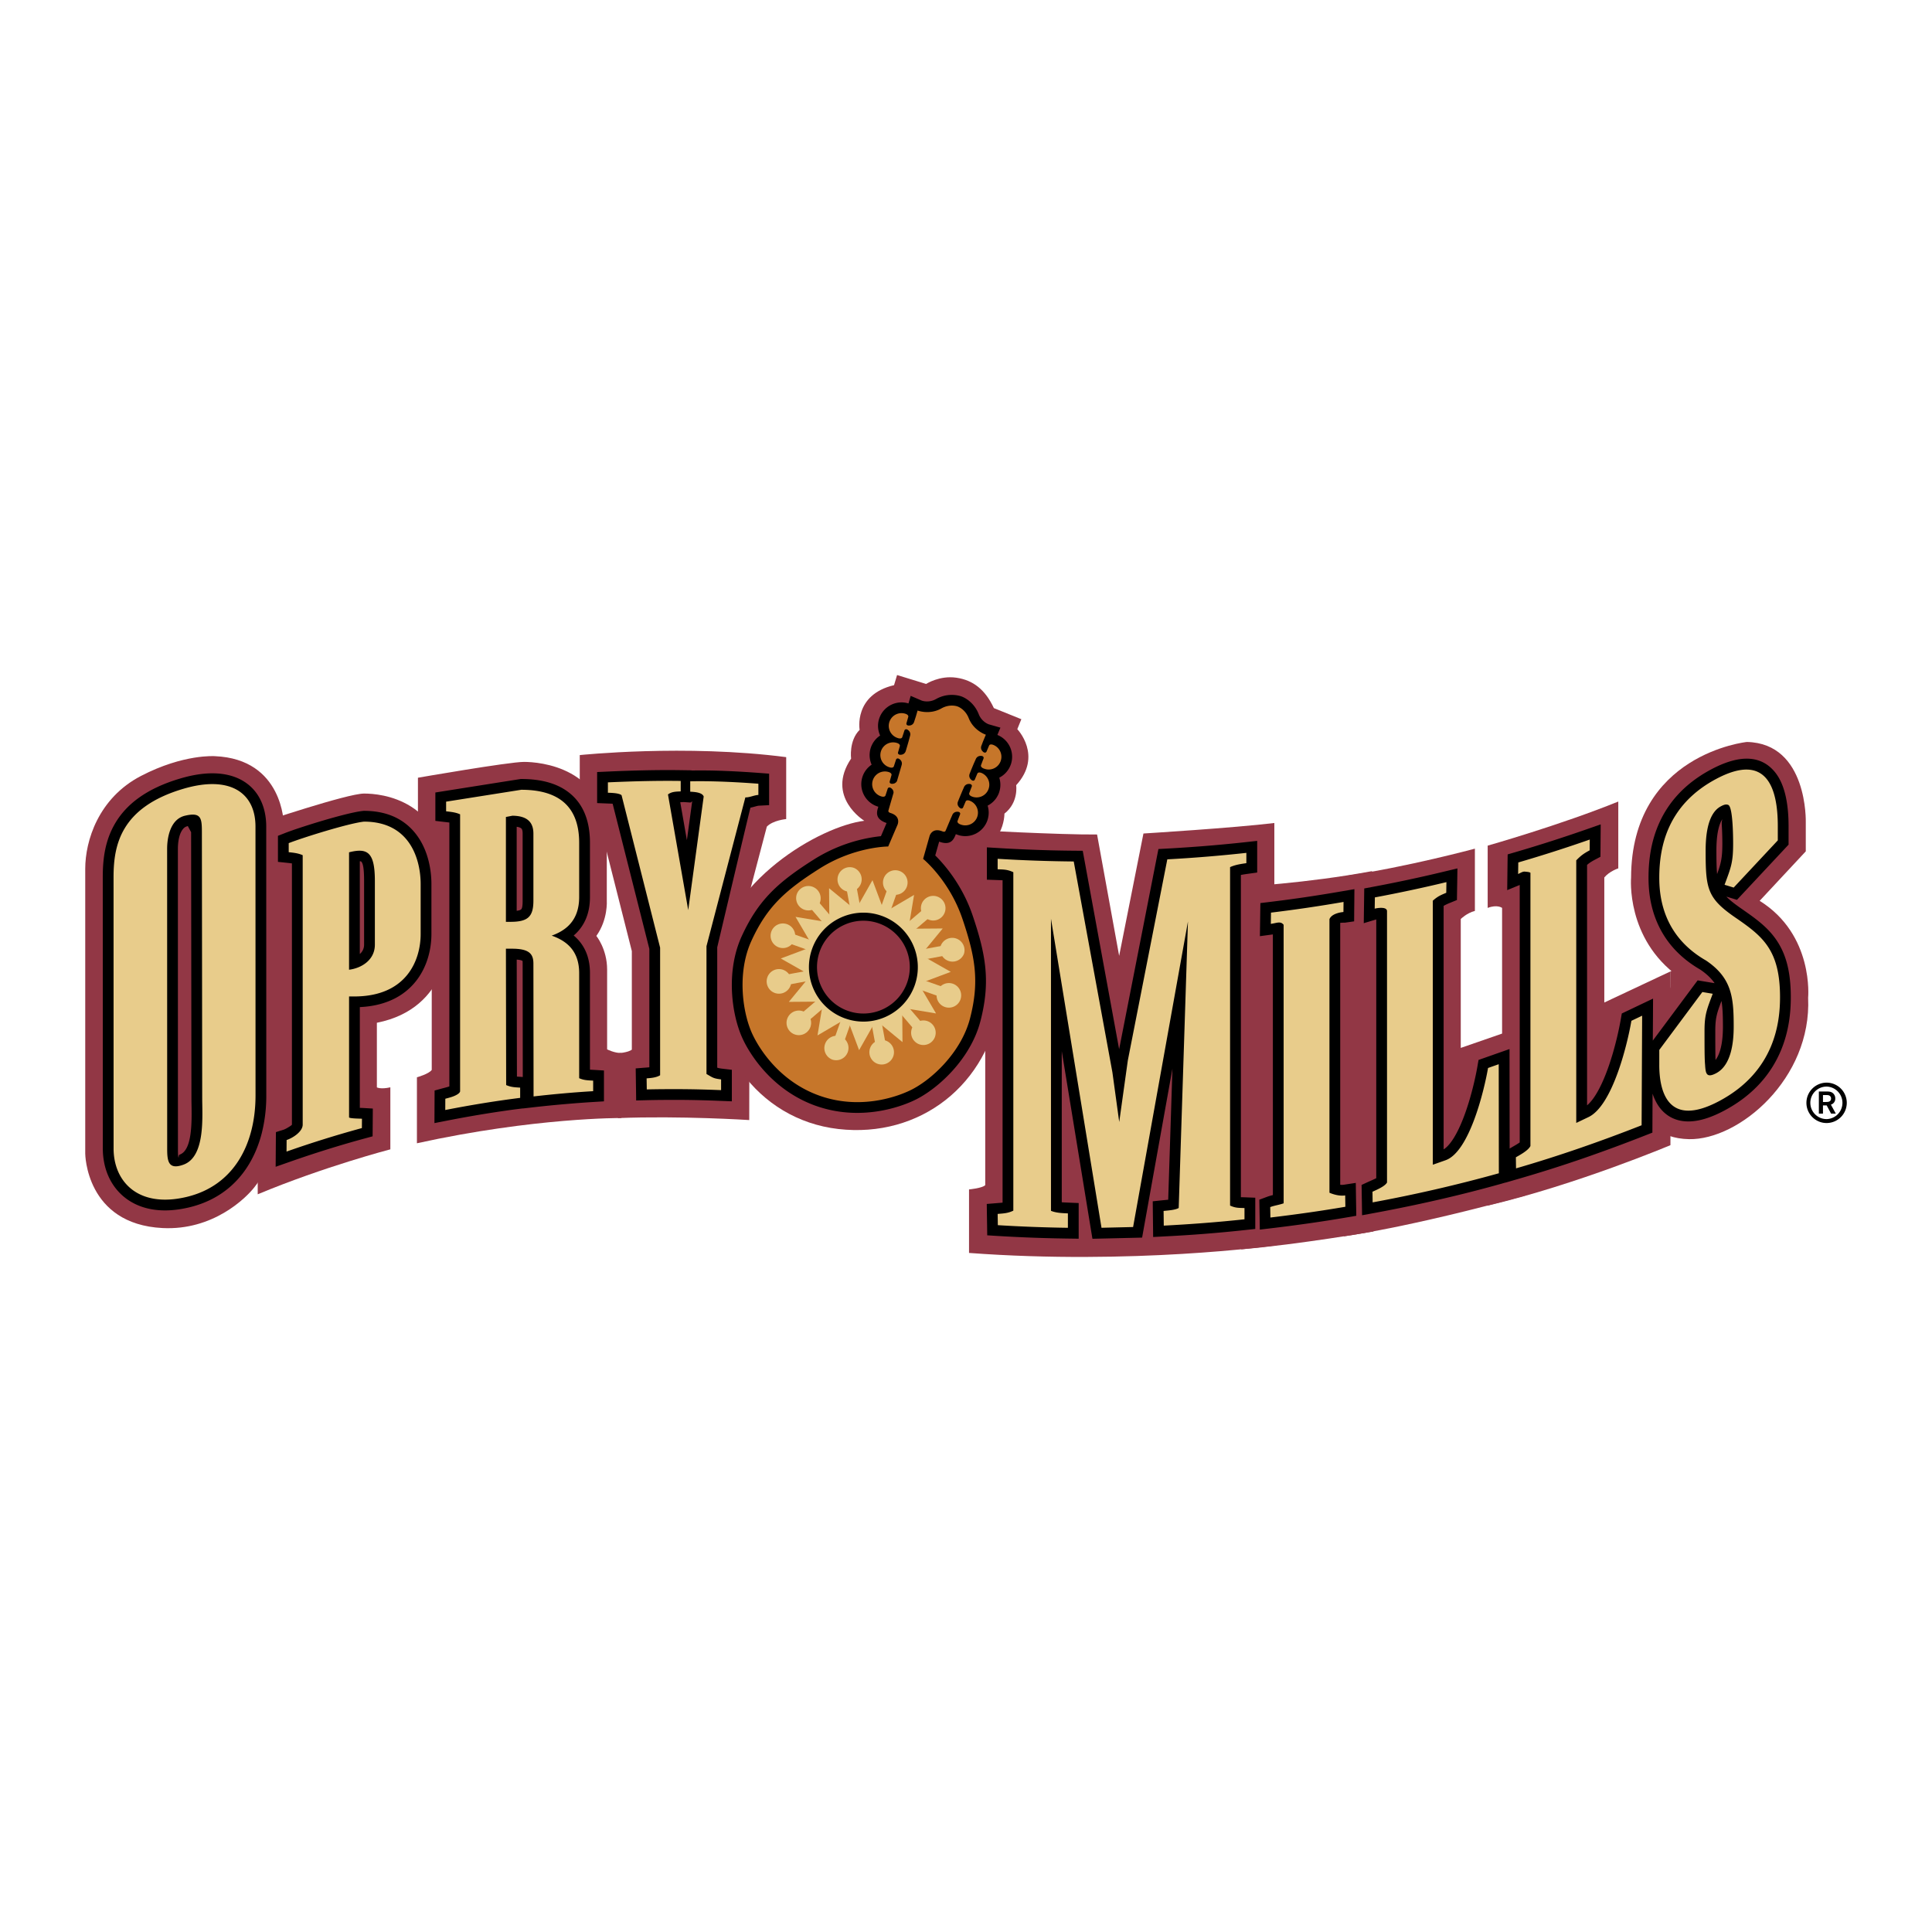 <svg xmlns="http://www.w3.org/2000/svg" width="2500" height="2500" viewBox="0 0 192.756 192.756"><path fill-rule="evenodd" clip-rule="evenodd" fill="#fff" d="M0 0h192.756v192.756H0V0z"/><path d="M123.768 88.479s6.521-.335 13.119-1.565v6.636s-.98.068-1.441.339v22.283s.789.245 1.578.095v6.598s-7.387 1.291-13.182 1.781v-6.188s1.047-.164 1.4-.463V95.453s-.572-.121-1.334.122l-.14-7.096z" fill-rule="evenodd" clip-rule="evenodd" fill="#923745"/><path d="M96.723 82.799s8.992.493 12.732.459l2.203 12.109 2.424-12.208s9.023-.557 13.059-1.048v6.445s-1.486.218-1.633.582v28.846s.764.29 1.455.29v6.018s-13.984 1.926-30.283.714v-6.336s1.31-.12 1.617-.426v-28.51s-.426-.306-1.582-.339l.008-6.596zM147.15 84.671s-6.82 1.838-12.83 2.711v6.759s1.143-.286 1.227-.05v22.366s-.318.453-1.479.654v6.238s6.361-.84 18.168-4.089V102.3l-6.496 2.25V91.689s.604-.603 1.41-.805v-6.213z" fill-rule="evenodd" clip-rule="evenodd" fill="#923745"/><path d="M148.426 84.369s7.254-2.055 13.031-4.399v6.667s-.873.278-1.395.906v12.478l6.598-3.102v17.334s-9.33 3.938-18.273 6.041v-6.332s1.197-.419 1.477-.941V90.582s-.467-.369-1.438 0v-6.213z" fill-rule="evenodd" clip-rule="evenodd" fill="#923745"/><path d="M175.561 89.876l4.602-4.937v-2.887s.234-7.893-5.877-8.026c0 0-11.52 1.175-11.553 13.534 0 0-.537 6.078 4.734 9.874l-4.734 6.413v2.988s-.199 6.698 5.775 6.819c5.004.101 12.26-6.046 11.889-14.106-.001 0 .605-6.28-4.836-9.672zM25.981 82.094s8.666-2.921 10.343-2.921c1.68 0 7.994.537 8.43 8.764v5.643s.134 7.018-7.153 8.461v6.448s.379.212 1.344-.007v6.188s-6.602 1.716-13.232 4.485v-7.208s1.375-.538 1.646-1.142V87.87s-.235-.504-1.378-.572v-5.204z" fill-rule="evenodd" clip-rule="evenodd" fill="#923745"/><path d="M41.698 77.594s9.068-1.579 10.58-1.579 8.262.504 8.262 7.825v6.011s.134 1.88-1.042 3.527c0 0 1.075 1.309 1.075 3.357v7.959s.706.369 1.41.369v6.482s-8.627-.062-20.386 2.519v-6.582s1.21-.336 1.478-.739V83.706s-.57-.437-1.377-.437v-5.675zM21.444 75.444s-3.127-.239-7.38 1.973c-4.252 2.21-5.56 6.478-5.56 9.262v28.416s.037 7.041 7.716 7.428c5.02.253 8.298-2.968 9.158-4.069.562-.722 2.89-3.794 2.935-8.804.044-4.882 0-27.43 0-27.43s-.037-6.491-6.869-6.776z" fill-rule="evenodd" clip-rule="evenodd" fill="#923745"/><path d="M74.752 111.749s-6.884-.444-13.105-.196v-6.47s1.01-.058 1.391-.362v-9.83l-3.295-13.028-1.9-.096v-6.432s10.522-1.106 20.596.205v6.178s-1.326.118-1.932.756l-3.224 12.241v10.041s.235.403 1.479.537l-.01 6.456z" fill-rule="evenodd" clip-rule="evenodd" fill="#923745"/><path d="M92.398 68.239s1.334-.871 3.021-.624c1.686.247 2.881 1.201 3.739 3.032l2.742 1.109-.404.994s2.564 2.655-.113 5.591c0 0 .264 1.718-1.17 2.835 0 0 .051 3.985-4.481 3.945l-.337.104s5.498 6.488 4.377 14.739c-1.121 8.254-7.991 13.615-16.132 12.678-8.141-.936-13.407-8.537-12.375-16.634 1.031-8.095 10.562-13.581 14.967-14.118 0 0-3.889-2.374-1.318-6.203 0 0-.238-1.792.852-2.869 0 0-.623-3.502 3.433-4.459l.303-1.01 2.896.89z" fill-rule="evenodd" clip-rule="evenodd" fill="#923745"/><path d="M68.21 80.021l-.24.013-.101.006.662 3.783.531-3.894c-.057.064-.12.14-.197.136l-.074-.004-.581-.04zm-4.754 28.684l-.017-1.103-.015-1.007 1.005-.081.035-.002c.106-.009.217-.017.322-.028v-11.81l-3.663-14.487a22.296 22.296 0 0 0-.434-.019l-.081-.003-1.033-.042V77.027l1.028-.047a150.63 150.63 0 0 1 3.656-.124c1.219-.026 2.441-.034 3.667-.017l1.062.016v.018a59.235 59.235 0 0 1 3.283.041c1.199.046 2.355.118 3.465.2l.999.075V80.329l-1.016.055-.031.001c-.104.013-.223.046-.34.078-.157.043-.313.087-.477.119-.295 1.153-2.966 12.462-3.313 13.931v12.006c.122.047.259.074.51.104l.949.113v3.144l-1.117-.045c-.76-.031-1.497-.056-2.205-.072a96.832 96.832 0 0 0-2.214-.027c-.49 0-.98.002-1.471.005h-.004c-.475.004-.958.012-1.453.024l-1.083.029-.014-1.089zm-11.294 1.88l-.133.017-.022.003a73.05 73.05 0 0 0-1.041.134c-.233.031-.598.085-1.04.149-1.774.262-3.545.569-5.295.912l-1.286.252.006-1.31.005-1.124.004-.817.79-.216c.178-.048.021-.005.129-.033h.004c.19-.051.386-.102.55-.162V82.065a14.672 14.672 0 0 0-.336-.042v-.001c-.169-.018-.08-.008-.111-.011l-.949-.112v-2.832l.911-.144 7.496-1.186.107-.017h.057c2.037 0 3.716.461 4.925 1.492 1.241 1.059 1.928 2.65 1.928 4.875v5.406c0 1.493-.454 2.563-1.125 3.346a4.408 4.408 0 0 1-.498.497c.179.149.348.313.507.495.673.771 1.116 1.813 1.116 3.259v9.631l.211.011h.008v.002l.165.007 1.012.062V109.882l-1.012.061c-.938.056-1.925.131-2.955.222a118.88 118.88 0 0 0-2.938.292l-1.19.136v-.008zm-.004-3.133l-.014-11.315c0-.156-.003-.254-.01-.26-.086-.069-.27-.114-.581-.136l.021 11.67c.121.01.256.018.399.028l.185.013zm-.608-24.964v8.382c.222-.026.368-.073.446-.144.105-.096.148-.375.148-.865v-6.69c0-.237-.034-.42-.121-.506-.085-.083-.236-.144-.473-.177zm-24.982 26.805v.012a15.238 15.238 0 0 1-.447 3.735 12.203 12.203 0 0 1-.557 1.68c-1.173 2.822-3.371 4.951-6.701 5.743-.862.204-1.662.3-2.394.3-1.669 0-3.014-.488-4.028-1.296-1.027-.819-1.692-1.949-1.994-3.223a7.223 7.223 0 0 1-.189-1.653l-.005-27.084c0-1.759.207-3.682 1.3-5.47 1.085-1.779 3.013-3.353 6.418-4.362 1.194-.354 2.268-.521 3.213-.521 1.328 0 2.432.32 3.293.904.894.605 1.51 1.482 1.833 2.569.167.567.253 1.186.253 1.84l.005 26.826zm-7.501-26.265l-.327-.61-.013.004-.021.006a.782.782 0 0 0-.236.095h-.004a.89.89 0 0 0-.188.162v.004c-.424.482-.53 1.376-.53 2.007l.005 29.882c0 .445.006.817.054.888.069.097-.05-.207.143-.279 1.232-.46 1.186-3.239 1.157-4.969-.004-.24-.008-.467-.008-.683l-.032-26.507zm17.321 30.557c-1.28.348-2.53.714-3.75 1.095-1.269.396-2.5.805-3.697 1.225l-1.438.505.011-1.521.008-1.153.006-.784.746-.236.009-.003.001.004a2.47 2.47 0 0 0 .344-.164c.244-.14.498-.302.498-.35v-26.06a10.176 10.176 0 0 0-.381-.047l-.053-.006-.961-.102V83.39l.684-.269.021-.008c.174-.069.437-.165.767-.28l.004-.004c.266-.092.612-.208 1.033-.345 1.966-.64 4.762-1.45 5.96-1.577l.079-.009h.049c2.793.004 4.487 1.215 5.487 2.765.954 1.477 1.226 3.247 1.228 4.521v5.008c-.001 1.453-.394 3.263-1.568 4.727-1.105 1.378-2.866 2.43-5.575 2.56v10.055h.058l.214.007 1.023.06-.007 1.02-.007.933-.006.817-.787.214zM35.9 95.183c.255-.229.426-.539.426-.931v-6.348c0-1.141-.086-1.742-.282-1.938-.024-.025-.073-.037-.145-.038v9.255h.001zm90.782-5.196c1.217-.146 2.416-.308 3.604-.483 1.201-.178 2.393-.371 3.578-.575l1.266-.217-.01 1.283-.011 1.005-.006.923-.916.131c-.002 0-.324 0-.473.021v26.126c.113.017.229.02.332.004l1.221-.188.018 1.237.018 1.131.014.913-.908.157a131.62 131.62 0 0 1-3.754.588c-1.283.184-2.543.348-3.781.495l-1.182.141-.018-1.19-.018-1.041-.012-.754.713-.267a5.28 5.28 0 0 1 .639-.193l-.002-26.007-.064.009-1.23.166.018-1.24.016-1.121.014-.941.934-.113zm-28.221-3.258v1.037l1.037.038c.102.004.191.006.271.01h.008l-.021-.001.014.001h.016-.008.008l.016.001-.014-.001.014.001h.016l.018.001h.02c.061.003.117.006.172.011v32.159c-.117.015-.24.024-.373.034l-.199.017-1.006.082.014 1.005.018 1.123.014 1.001.998.062a148.49 148.49 0 0 0 5.847.24c.312.006.641.013.982.018l.209.003 1.088.015v-3.558l-1.033-.043-.121-.006c-.182-.008-.361-.014-.533-.029v-15.073l2.908 17.791.152.924.932-.021 3.152-.074.873-.021.154-.865 2.871-15.991-.422 13.076c-.125.014-.256.025-.369.036-.098.009.078-.009-.166.016l-.033.003-.975.103.01.972.018 1.466.012 1.123 1.115-.058a136.476 136.476 0 0 0 8.113-.64l.961-.104v-3.117l-1.031-.04-.217-.007-.189-.005V87.296c.219-.045.447-.079.682-.113l.018-.002.928-.129v-3.157l-1.189.13c-1.408.154-2.873.292-4.396.411l-1.072.079-.109.007c-.412.029-.779.054-1.098.073h-.004a86.12 86.12 0 0 1-1.098.065l-.027.002-.023.001-.018.001h-.004l-.816.044-.162.824-3.758 19.148-3.471-18.924-.16-.873-.885-.008c-.768-.006-1.537-.019-2.311-.038l-1.045-.031a155.858 155.858 0 0 1-3.873-.178l-.311-.02-1.139-.067V86.729zm72.855.476c.393-1.083.523-1.63.523-3.05 0-.196-.002-1.033-.061-1.906a1.472 1.472 0 0 1 .062-.519c-.168.247-.293.581-.381.945-.18.73-.213 1.577-.213 2.22.002.947.012 1.699.07 2.31zm.438 12.666l-.01.019c-.42 1.124-.609 1.627-.609 2.937 0 1.346.002 2.331.023 2.926.211-.27.363-.625.475-1.013.213-.746.264-1.607.264-2.314-.001-.962-.018-1.812-.143-2.555zm-6.854 3.952l4.082-5.487.393-.525.641.106 1.037.172.012.002c-.324-.469-.783-.914-1.422-1.35-2.309-1.333-3.604-3.054-4.322-4.736-.717-1.678-.848-3.29-.848-4.439 0-1.666.225-3.635 1.117-5.563.902-1.948 2.469-3.821 5.137-5.241 3.113-1.656 5.08-1.236 6.307.208 1.096 1.29 1.412 3.395 1.412 5.459v1.841l-.289.31-4.402 4.708-.457.489-.639-.195-.418-.127c.393.404.943.824 1.707 1.342l.006.009c1.379.957 2.529 1.814 3.375 3.124.855 1.321 1.34 3.009 1.34 5.553 0 1.313-.127 3.309-1.021 5.405-.9 2.11-2.564 4.293-5.621 5.918-1.438.765-2.613 1.08-3.574 1.08-.799 0-1.459-.21-2.002-.567-.533-.351-.934-.834-1.23-1.392a5.274 5.274 0 0 1-.344-.813l-.014 3.16-.004.729-.682.267a158.548 158.548 0 0 1-6.24 2.307c-2.062.71-4.186 1.387-6.381 2.021l-1.352.392v-.008l-.365.105-.014.004-.008.004a135.974 135.974 0 0 1-3.508.932c-3 .754-6.072 1.416-9.166 1.989l-1.248.23-.02-1.271-.018-1.063-.01-.692.637-.294c.156-.072.158-.071.143-.062.207-.093.51-.227.682-.315V91.732l-1.246.374.02-1.461.016-1.125.012-.879.865-.162a142.68 142.68 0 0 0 7.088-1.515l1.344-.323-.021 1.381-.018 1.064-.01.708-.656.27a5.38 5.38 0 0 0-.592.27h-.004a1.593 1.593 0 0 0-.076.048v24.29c.127-.074.26-.185.395-.322.232-.237.461-.55.678-.912 1.242-2.075 2.037-5.521 2.303-7.066l.107-.621.598-.21 1.066-.376 1.426-.501.002 1.513.01 8.413.09-.053c.057-.032.102-.059.127-.072l-.002-.001c.244-.14.607-.347.791-.484V88.294l-1.248.514.02-1.621.014-1.152.012-.792.766-.223a143.795 143.795 0 0 0 7.077-2.269l1.439-.502-.012 1.522-.008 1.076-.006.635-.566.301a4.451 4.451 0 0 0-.58.354 3.007 3.007 0 0 0-.188.155v23.987c.102-.084.205-.185.307-.299.246-.271.482-.611.703-.997 1.256-2.17 2.066-5.615 2.359-7.317l.096-.55.502-.239 1.072-.511 1.545-.735-.008 1.709-.018 2.483z"/><path d="M165.547 106.257v-1.506l4.297-5.776 1.035.172c-.568 1.529-.818 2.046-.818 3.68 0 1.693 0 2.815.055 3.401.053.853.117 1.372 1.115.842 1.504-.801 1.74-3.081 1.74-4.645 0-2.852-.152-4.838-2.756-6.592-4.197-2.404-4.668-6.169-4.668-8.267 0-3.086.816-7.266 5.684-9.855 5.104-2.715 6.141 1.015 6.141 4.718v1.416l-4.402 4.708-.91-.278c.652-1.747.855-2.242.855-4.12 0-.42-.006-3.574-.467-3.839-.254-.125-.529.01-.76.132-1.363.726-1.516 3.048-1.516 4.447 0 3.891.178 4.763 3.172 6.791 2.564 1.777 4.25 3.159 4.25 7.795 0 2.44-.465 7.394-6.072 10.375-5.196 2.762-5.975-1.106-5.975-3.599zM99.535 86.729v-1.046c2.514.154 5.045.243 7.592.266l3.857 21.032.682 4.961.859-6.15 3.938-20.055c2.648-.144 5.279-.36 7.887-.646v1.027c-.559.081-1.104.158-1.625.396v33.765c.539.252.863.228 1.438.249v1.121c-2.666.289-5.346.491-8.053.632l-.018-1.465c.42-.045 1.164-.088 1.508-.295l.924-28.592-5.475 30.492-3.152.074-5.041-30.835v29.144c.539.217 1.113.229 1.688.255v1.438a145.68 145.68 0 0 1-6.99-.262l-.018-1.122c.586-.051 1.016-.059 1.564-.327V87.019c-.594-.273-.934-.267-1.565-.29zM151.48 86.047a141.204 141.204 0 0 0 7.131-2.285l-.01 1.076c-.582.311-.877.523-1.338.999v26.197l1.223-.584c2.369-1.128 3.854-7.136 4.279-9.604l1.072-.511-.053 10.934c-4.092 1.607-8.264 3.065-12.529 4.299l-.016-1.104c.402-.232 1.238-.679 1.453-1.126V87.075c-.137-.08-.275-.084-.59-.117-.219 0-.438.159-.639.241l.017-1.152zM137.172 89.534c2.406-.45 4.775-.956 7.137-1.524l-.016 1.064c-.568.235-.873.368-1.34.788v26.343l1.275-.45c2.377-.84 3.846-6.958 4.234-9.202l1.066-.376.012 10.881a143.939 143.939 0 0 1-12.592 2.903l-.016-1.063c.391-.179 1.234-.524 1.451-.919V90.912c0-.502-1.049-.307-1.229-.254l.018-1.124zM126.807 91.053a142.31 142.31 0 0 0 7.238-1.066l-.01 1.005s-1.143.076-1.395.714v27.292s.82.385 1.57.269l.018 1.132c-2.469.425-4.969.774-7.48 1.074l-.018-1.042c.443-.165.91-.22 1.34-.377l-.002-27.786c-.305-.395-.674-.175-1.277-.094l.016-1.121zM34.825 96.749c1.197-.145 2.576-.942 2.576-2.497v-6.348c0-2.889-.732-3.336-2.576-2.869v11.714zm1.281 15.799a109.396 109.396 0 0 0-7.518 2.345l.008-1.154c.567-.179 1.604-.813 1.604-1.536V85.324c-.451-.204-.913-.248-1.395-.301v-.902c1.271-.506 5.949-1.98 7.51-2.147 4.725 0 5.654 3.977 5.654 6.225v4.989c0 2.517-1.326 6.229-6.638 6.229h-.505v12.074c.135.109 1.071.112 1.288.124l-.008.933zM20.142 83.028c0-1.409-.074-2.017-1.67-1.648-1.489.342-1.798 2.184-1.798 3.317l.005 29.882c0 1.255.101 2.186 1.645 1.612 2.179-.813 1.85-4.783 1.85-6.655l-.032-26.508zm5.352 26.265c0 4.86-2.158 9.002-6.878 10.125-4.86 1.153-7.283-1.562-7.283-4.827l-.004-27.084c0-3.204.725-6.959 6.945-8.804 4.69-1.391 7.215.403 7.215 3.764l.005 26.826zM51.123 81.385l-.648.124v10.462h.45c1.723 0 2.293-.488 2.293-2.109v-6.69c0-1.017-.485-1.776-2.095-1.787zm2.111 28.006l-.016-13.254c0-.952-.404-1.484-2.125-1.484h-.617l.024 13.605c.511.22.865.218 1.397.256v1.021c-2.512.316-5.016.729-7.473 1.211l.005-1.124c.377-.102.766-.192 1.111-.381.243-.132.34-.255.365-.349V81.245c-.45-.203-.915-.244-1.396-.301v-.963l7.497-1.186c3.571 0 5.778 1.521 5.778 5.293v5.406c0 2.409-1.394 3.369-2.741 3.854 1.396.493 2.741 1.432 2.741 3.743v10.48c.475.215.891.215 1.396.244v1.052c-1.995.119-3.976.3-5.946.524zM64.53 108.692l-.017-1.103c.449-.036.951-.073 1.347-.31V94.548l-3.846-15.209c-.246-.222-1.04-.235-1.364-.248v-1.035c2.42-.109 4.841-.175 7.265-.141v1.043c-.45.023-.896.013-1.271.306l2.02 11.536 1.544-11.333c-.154-.43-.967-.456-1.344-.481v-1.035c2.196-.045 4.531.071 6.8.24v1.121c-.43.022-.868.256-1.298.244-.003.002-3.88 14.844-3.88 14.844v12.751c.636.368.688.447 1.458.54v1.071c-1.483-.06-2.965-.099-4.461-.099-.989 0-1.972.003-2.953.029z" fill-rule="evenodd" clip-rule="evenodd" fill="#e8cc8b"/><path fill-rule="evenodd" clip-rule="evenodd" fill="#923745" d="M93.746 84.496l4.272-1.009-.883 5.217-3.389-4.208zM134.92 93.237h1.117v23.856h-1.117V93.237zM166.65 96.921l.26-.124.643.655-.914 1.188.011-1.719zM97.77 89.431l.669 1.292.129-1.279-.798-.013z"/><path d="M95.685 83.336c-.108-.035-.218-.069-.322-.113-.042.12-.096.24-.155.352-.212.396-.581.737-1.508.395l-.39 1.378c.895.884 2.698 2.94 3.731 5.991.682 2.009 1.119 3.653 1.271 5.297.152 1.671.006 3.289-.484 5.209h-.002c0 .004 0 .007-.002.011a10.19 10.19 0 0 1-.555 1.588c-.223.503-.485.989-.773 1.453-1.461 2.349-3.67 4.138-5.324 4.902v-.001a.593.593 0 0 1-.027.013l-.009.005c-.616.284-4.868 2.235-9.723.518l-.063-.022h-.004c-4.844-1.749-6.899-5.952-7.174-6.517l.003-.002-.007-.015-.004.002-.004-.009-.004-.009a9.392 9.392 0 0 1-.45-1.111 12.319 12.319 0 0 1-.354-1.283c-.517-2.332-.539-5.368.648-7.957.83-1.812 1.735-3.163 2.899-4.358 1.147-1.177 2.524-2.18 4.323-3.316a15.703 15.703 0 0 1 6.669-2.312l.563-1.312c-1.204-.411-.982-1.113-.827-1.611l.003-.013-.114-.038-.025-.009-.008-.002-.008-.004a2.309 2.309 0 0 1-.87-.558 2.344 2.344 0 0 1-.541-2.422l.003-.008v-.004c.175-.487.498-.882.898-1.152a2.336 2.336 0 0 1-.188-1.222 2.332 2.332 0 0 1 1.035-1.685 2.33 2.33 0 0 1-.078-1.744l.003-.008.004-.008c.062-.171.141-.329.232-.471l.004-.004a2.346 2.346 0 0 1 2.662-.968l.222-.755 1.107.475c.001 0 .681.26 1.422-.158 1.308-.739 2.531-.262 2.534-.261.003.001 1.174.378 1.725 1.771v.004c.309.783 1 1.007 1.002 1.008l1.162.332-.303.726a2.354 2.354 0 0 1 .802.539 2.35 2.35 0 0 1 .535 2.42l-.004.008-.004.008c-.062.171-.141.33-.232.471l-.004.004a2.328 2.328 0 0 1-.906.814c.15.471.154.993-.023 1.492l-.002.008v.004a2.372 2.372 0 0 1-.238.475h.002a2.337 2.337 0 0 1-.9.812c.146.467.146.985-.027 1.481l-.004.008v.004a2.34 2.34 0 0 1-1.195 1.322h-.004a2.328 2.328 0 0 1-1.621.142z"/><path d="M96.727 79.88c.66.235 1.003.962.771 1.624a1.268 1.268 0 0 1-1.62.77l-.12-.046c-.329-.157-.212-.349-.212-.349s.162-.434.218-.57c.054-.137.033-.157.023-.184-.01-.027-.056-.165-.355-.132-.337.038-.428.34-.428.34l-.142.319c-.289.689-.478 1.136-.486 1.152-.04.076-.055.261-.361.139-1.05-.415-1.274.478-1.274.478l-.642 2.269s2.614 2.118 3.927 5.993c1.314 3.877 1.685 6.29.761 9.897-.895 3.488-3.973 6.279-6.062 7.244-.417.192-4.4 2.108-8.953.497-4.554-1.612-6.443-5.61-6.645-6.021-1.017-2.066-1.653-6.172-.152-9.445 1.551-3.384 3.358-5.026 6.818-7.211 3.46-2.188 6.823-2.189 6.823-2.189l.929-2.167s.387-.834-.689-1.172c-.316-.099-.21-.251-.193-.335.004-.021.199-.695.485-1.679a.504.504 0 0 0-.147-.389c-.211-.213-.334-.135-.36-.12-.023.015-.053.016-.096.157-.043.142-.19.583-.19.583s-.028.221-.385.137l-.123-.04a1.27 1.27 0 0 1 .848-2.394c.342.128.242.329.242.329s-.111.396-.154.536c-.043.142-.02.158-.007.185.012.026.069.159.364.101a.5.5 0 0 0 .351-.256l.446-1.526.014-.055s.121-.291-.119-.534c-.212-.213-.334-.134-.359-.121-.025.015-.053.017-.096.157-.045.142-.19.582-.19.582s-.03.221-.385.137l-.123-.039a1.268 1.268 0 0 1-.772-1.619 1.272 1.272 0 0 1 1.621-.775c.342.129.241.329.241.329s-.111.396-.153.536c-.043.143-.021.159-.009.186.013.026.071.159.366.101.333-.068.398-.375.398-.375l.03-.094.237-.813.154-.572s.119-.293-.119-.534c-.212-.213-.334-.135-.359-.12-.025.014-.053.016-.098.157-.043.142-.19.582-.19.582s-.028.221-.383.137l-.123-.04a1.27 1.27 0 0 1 .846-2.395c.344.129.243.329.243.329s-.111.396-.153.538c-.043.141-.021.157-.009.184.012.026.071.158.366.101.333-.068.396-.377.396-.377l.169-.522.171-.585s1.186.458 2.368-.209c.868-.49 1.61-.201 1.61-.201s.757.241 1.124 1.171c.498 1.261 1.708 1.649 1.708 1.649l-.277.66-.158.417s-.145.279.072.541c.191.231.32.165.346.152.027-.011.055-.009.111-.147.055-.137.219-.514.219-.514s.045-.218.395-.104c.66.235 1.004.964.77 1.624s-.957 1.005-1.619.771l-.119-.044c-.33-.159-.211-.35-.211-.35s.162-.435.217-.571c.055-.138.033-.157.023-.184s-.057-.166-.355-.133a.511.511 0 0 0-.428.341l-.191.425-.265.638-.138.354s-.143.281.073.542c.193.231.322.164.347.152.025-.013.055-.012.109-.149.057-.137.219-.514.219-.514s.047-.218.395-.103a1.27 1.27 0 0 1-.848 2.393l-.12-.046c-.33-.157-.213-.349-.213-.349s.164-.433.218-.57c.057-.138.033-.157.022-.183-.009-.026-.056-.166-.354-.133a.519.519 0 0 0-.43.34l-.163.37-.314.752-.109.276s-.144.281.075.542c.19.231.321.166.346.152.026-.012.054-.012.111-.149.056-.137.218-.512.218-.512s.046-.224.394-.108z" fill-rule="evenodd" clip-rule="evenodd" fill="#c6762a"/><path fill="#e8cc8b" d="M89.807 88.155L87.5 94.668l5.252-4.486.662.774-5.254 4.486 6.794-1.258.183 1-6.789 1.257 6.509 2.305-.338.961-6.513-2.306 4.487 5.253-.774.661-4.487-5.253 1.259 6.794-1 .184-1.259-6.792-2.306 6.51-.961-.338 2.306-6.51-5.251 4.485-.662-.774 5.254-4.486-6.793 1.258-.184-1 6.792-1.259-6.512-2.306.338-.96 6.511 2.305-4.484-5.251.773-.661 4.488 5.254-1.259-6.794 1-.184 1.258 6.791 2.306-6.511.961.338z"/><path fill-rule="evenodd" clip-rule="evenodd" fill="#e8cc8b" d="M91.197 89.286l-.563 3.374 3.423-.026-2.174 2.642 2.976 1.686-3.204 1.201 1.734 2.948-3.375-.561.027 3.422-2.642-2.174-1.687 2.975-1.202-3.202-2.949 1.734.562-3.375-3.421.026 2.174-2.642-2.977-1.686 3.204-1.202-1.733-2.95 3.375.563-.027-3.421 2.643 2.174 1.686-2.976 1.2 3.203 2.95-1.733z"/><path d="M88.166 87.641a1.23 1.23 0 0 1 1.565-.748 1.227 1.227 0 1 1-1.565.748zM91.94 90.222a1.228 1.228 0 1 1 2.315.819 1.228 1.228 0 0 1-2.315-.819zM93.861 94.346a1.228 1.228 0 0 1 2.314.818 1.228 1.228 0 0 1-2.314-.818zM93.513 98.897a1.226 1.226 0 1 1 2.312.82 1.226 1.226 0 0 1-2.312-.82zM90.973 102.626a1.226 1.226 0 1 1 .748 1.566 1.228 1.228 0 0 1-.748-1.566zM86.809 104.57a1.226 1.226 0 1 1 2.312.82 1.226 1.226 0 1 1-2.312-.82zM82.317 104.159c.225-.64.925-.974 1.565-.748a1.228 1.228 0 0 1-.82 2.313 1.224 1.224 0 0 1-.745-1.565zM78.544 101.641a1.226 1.226 0 1 1 2.312.818 1.226 1.226 0 0 1-2.312-.818zM76.552 97.53a1.228 1.228 0 1 1 2.314.821 1.228 1.228 0 0 1-2.314-.821zM76.943 92.982a1.227 1.227 0 1 1 2.312.82 1.227 1.227 0 0 1-2.312-.82zM79.496 89.214a1.225 1.225 0 0 1 1.565-.746c.638.227.973.928.748 1.565a1.227 1.227 0 0 1-2.313-.819zM83.629 87.335a1.225 1.225 0 0 1 1.565-.746 1.228 1.228 0 0 1-.818 2.314 1.23 1.23 0 0 1-.747-1.568z" fill-rule="evenodd" clip-rule="evenodd" fill="#e8cc8b"/><path d="M81.399 94.811a5.03 5.03 0 1 0 9.485 3.357 5.03 5.03 0 0 0-9.485-3.357z" fill-rule="evenodd" clip-rule="evenodd" fill="#923745"/><path d="M81.778 94.945l-.002.008a4.611 4.611 0 0 0 .189 3.53 4.61 4.61 0 0 0 2.624 2.368l.008.003.008.003a4.62 4.62 0 0 0 3.53-.188 4.617 4.617 0 0 0 2.367-2.623l.003-.008.002-.008a4.628 4.628 0 0 0 .237-2.036 4.632 4.632 0 0 0-3.059-3.867l-.008-.003a4.618 4.618 0 0 0-3.529.188 4.619 4.619 0 0 0-2.367 2.624l-.003.009zm-.761-.259l.003-.008.003-.008a5.412 5.412 0 0 1 2.779-3.083 5.414 5.414 0 0 1 4.142-.221l.008.002a5.44 5.44 0 0 1 3.313 6.928l-.003.008-.003.008a5.419 5.419 0 0 1-2.779 3.083 5.412 5.412 0 0 1-4.143.22l-.008-.002-.008-.003a5.419 5.419 0 0 1-3.083-2.781 5.417 5.417 0 0 1-.221-4.143z"/><path d="M181.469 108.899h.705c.295.002.49.002.686.158a.676.676 0 0 1 .244.544.606.606 0 0 1-.436.608l.49.897h-.471l-.438-.819h-.371v.819h-.41v-2.207h.001zm.41.355v.693h.146c.139 0 .193-.003.271-.007.09-.003.389-.02.389-.34a.322.322 0 0 0-.178-.3c-.086-.043-.193-.047-.436-.047h-.192v.001z" fill-rule="evenodd" clip-rule="evenodd"/><path d="M180.227 110.03c0 1.11.902 2.015 2.012 2.015a2.017 2.017 0 0 0 2.014-2.015 2.016 2.016 0 0 0-2.014-2.014 2.017 2.017 0 0 0-2.012 2.014zm.39 0c0-.893.729-1.622 1.621-1.622a1.623 1.623 0 0 1 0 3.245 1.625 1.625 0 0 1-1.621-1.623z" fill-rule="evenodd" clip-rule="evenodd"/></svg>